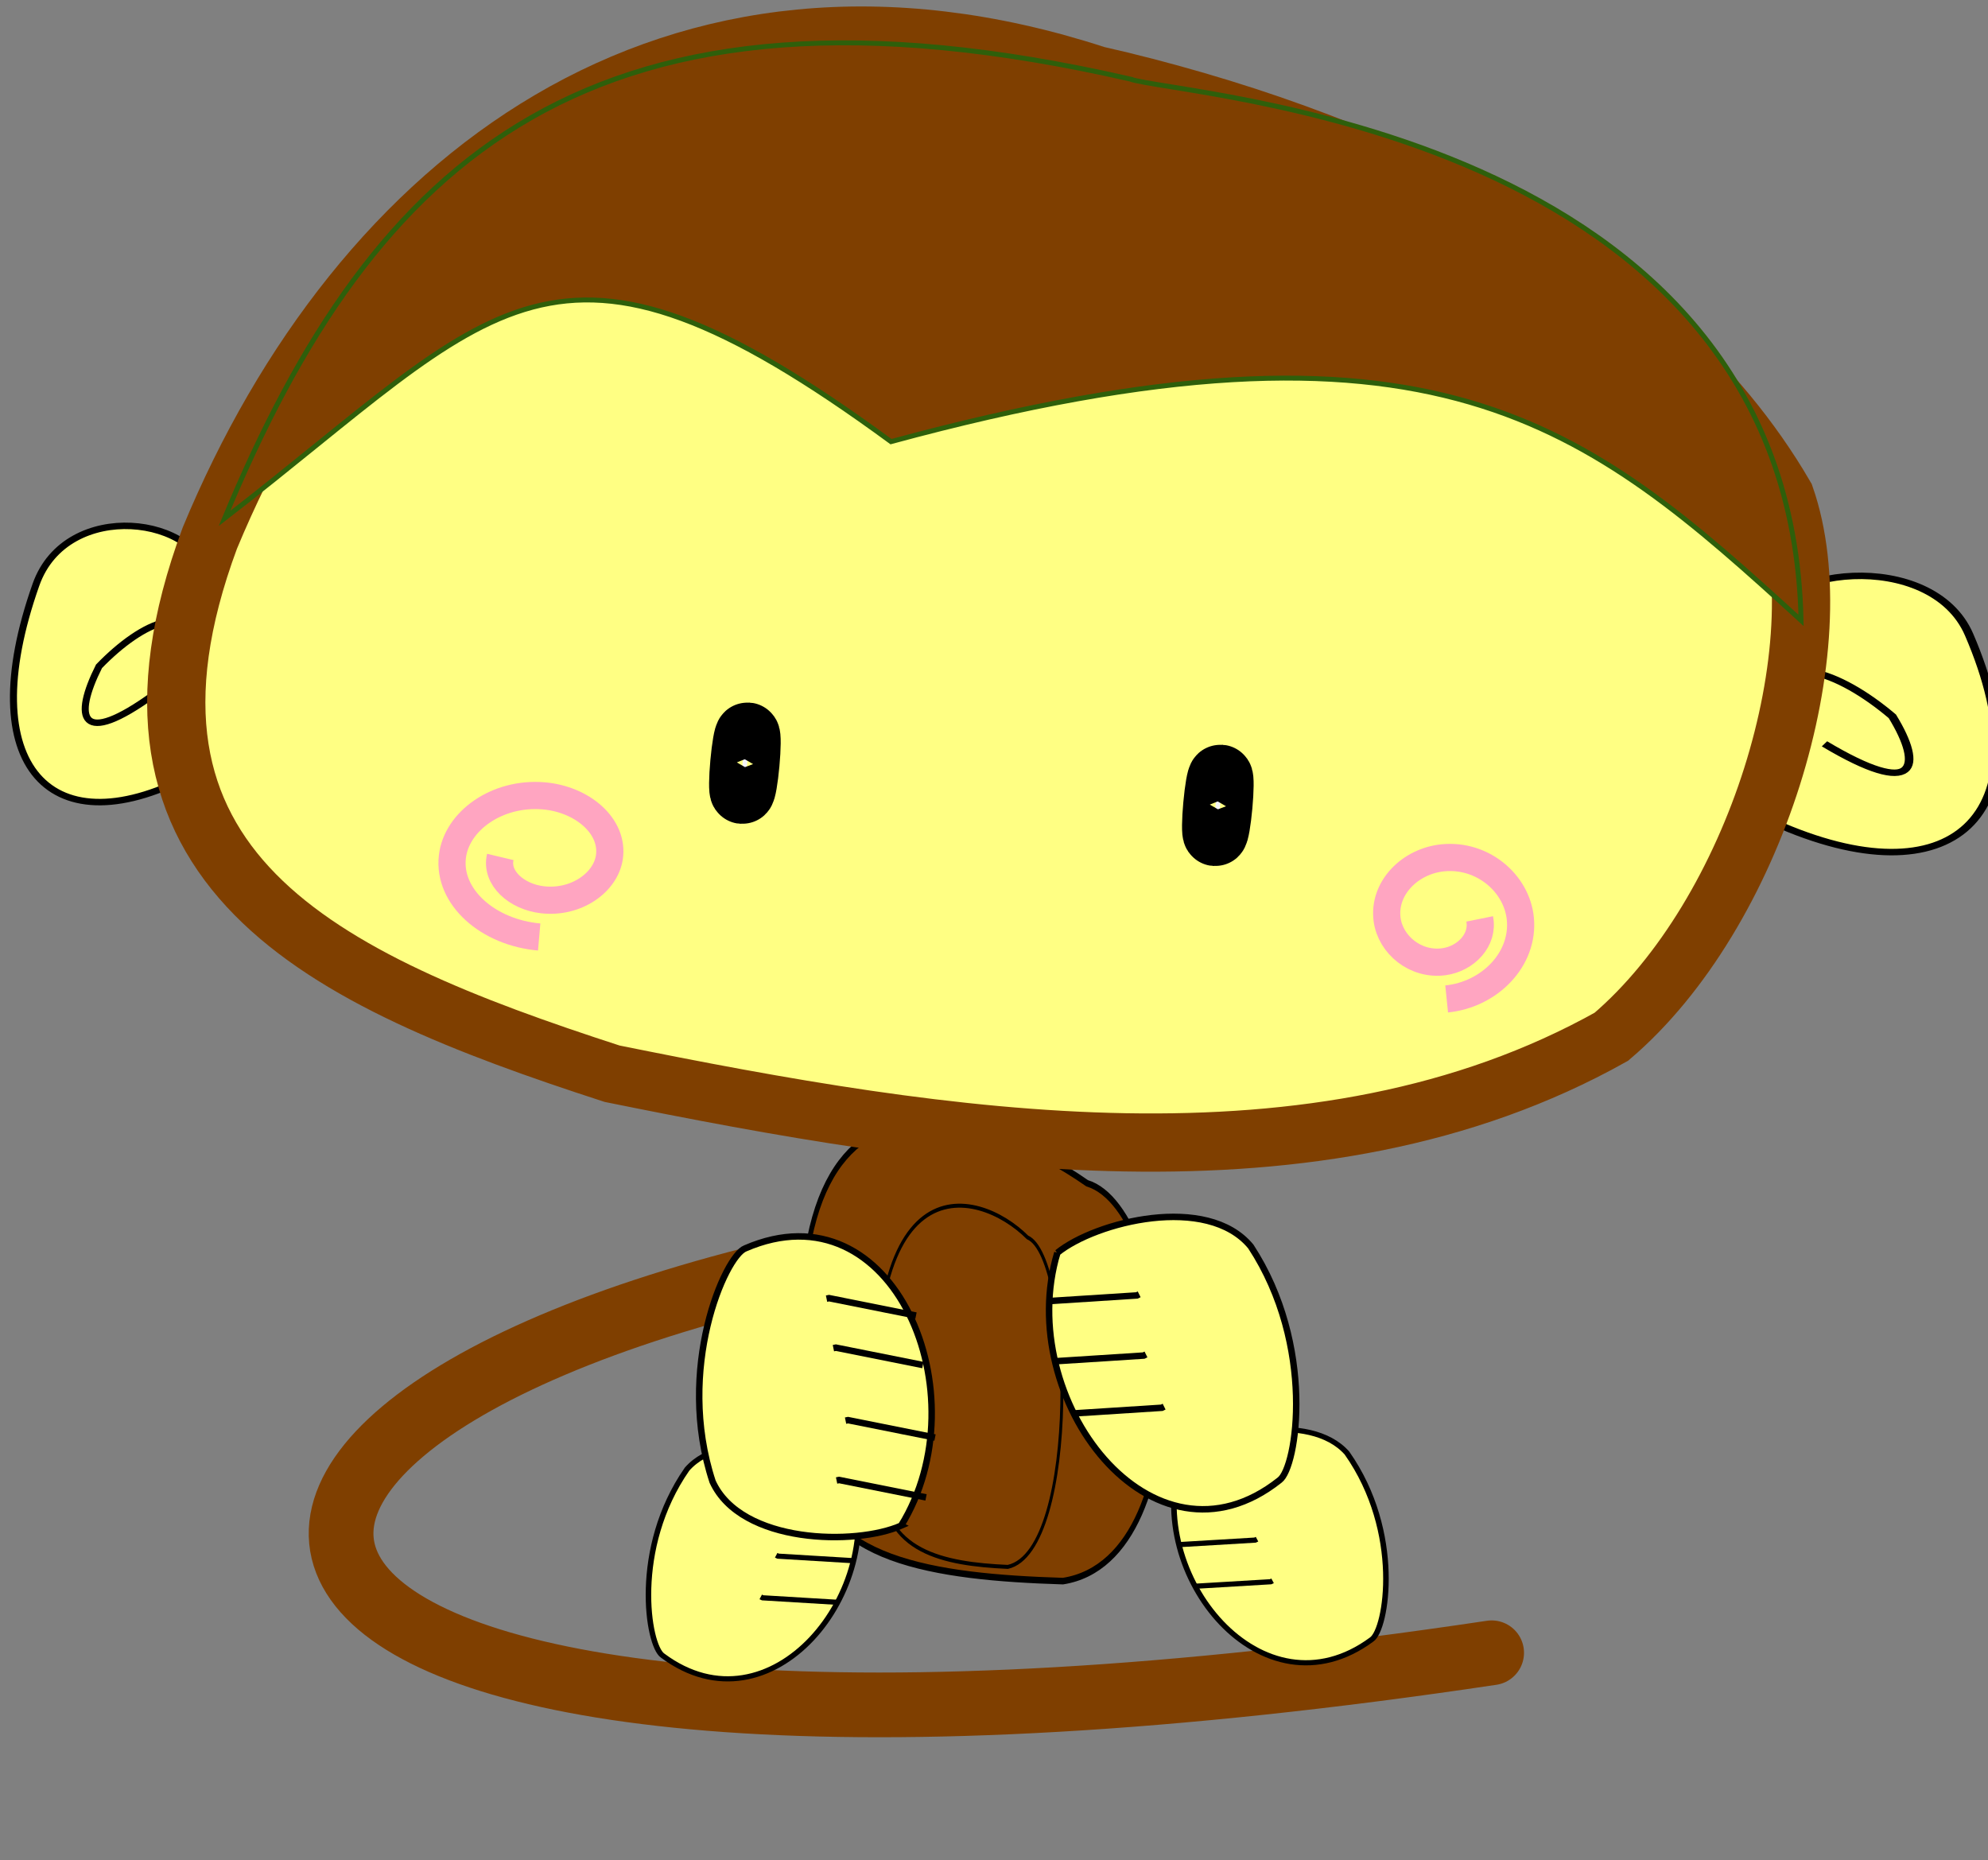 <?xml version="1.0"?><svg width="307.21" height="287.457" xmlns="http://www.w3.org/2000/svg" xmlns:xlink="http://www.w3.org/1999/xlink">
 <rect width="100%" height="100%" fill="#808080" stroke="none"/>
 <title>Brown Monkey</title>
 <defs>
  <linearGradient id="linearGradient8148">
   <stop id="stop8150" offset="0" stop-color="black"/>
   <stop offset="0.758" id="stop8154" stop-opacity="0.809" stop-color="black"/>
   <stop id="stop8152" offset="1" stop-opacity="0" stop-color="black"/>
  </linearGradient>
  <linearGradient id="linearGradient6328">
   <stop offset="0" id="stop6330" stop-color="black"/>
   <stop offset="1" id="stop6332" stop-color="white"/>
  </linearGradient>
  <linearGradient id="linearGradient5425">
   <stop offset="0" id="stop5427" stop-color="black"/>
   <stop offset="1" id="stop5429" stop-color="#4f4f4d"/>
  </linearGradient>
  <linearGradient xlink:href="#linearGradient6328" id="linearGradient6334" x1="150.433" y1="260.833" x2="206.512" y2="266.28" gradientUnits="userSpaceOnUse" gradientTransform="translate(-0.433,1.524)"/>
  <linearGradient xlink:href="#linearGradient6328" id="linearGradient6338" gradientUnits="userSpaceOnUse" gradientTransform="matrix(-1.149,0,0,1.149,577.866,-45.435)" x1="176.722" y1="263.849" x2="206.512" y2="266.28"/>
  <linearGradient xlink:href="#linearGradient5425" id="linearGradient6356" gradientUnits="userSpaceOnUse" x1="156.16" y1="348.735" x2="420" y2="348.735"/>
  <linearGradient xlink:href="#linearGradient6328" id="linearGradient7262" x1="167.276" y1="600.757" x2="232.31" y2="589.787" gradientUnits="userSpaceOnUse"/>
  <linearGradient xlink:href="#linearGradient5425" id="linearGradient9040" x1="29.336" y1="653.272" x2="53.473" y2="676.387" gradientUnits="userSpaceOnUse"/>
  <linearGradient xlink:href="#linearGradient5425" id="linearGradient10825" gradientUnits="userSpaceOnUse" x1="29.336" y1="653.272" x2="53.473" y2="676.387"/>
  <linearGradient xlink:href="#linearGradient6328" id="linearGradient10827" gradientUnits="userSpaceOnUse" x1="167.276" y1="600.757" x2="232.31" y2="589.787"/>
  <linearGradient xlink:href="#linearGradient6328" id="linearGradient10839" gradientUnits="userSpaceOnUse" gradientTransform="translate(-0.433,1.524)" x1="150.433" y1="260.833" x2="206.512" y2="266.28"/>
  <linearGradient xlink:href="#linearGradient6328" id="linearGradient10841" gradientUnits="userSpaceOnUse" gradientTransform="matrix(-1.149,0,0,1.149,577.866,-45.435)" x1="176.722" y1="263.849" x2="206.512" y2="266.28"/>
  <linearGradient xlink:href="#linearGradient5425" id="linearGradient10843" gradientUnits="userSpaceOnUse" x1="156.16" y1="348.735" x2="420" y2="348.735"/>
  <linearGradient xlink:href="#linearGradient6328" id="linearGradient10868" gradientUnits="userSpaceOnUse" gradientTransform="translate(-0.433,1.524)" x1="150.433" y1="260.833" x2="206.512" y2="266.28"/>
  <linearGradient xlink:href="#linearGradient6328" id="linearGradient10870" gradientUnits="userSpaceOnUse" gradientTransform="matrix(-1.149,0,0,1.149,577.866,-45.435)" x1="176.722" y1="263.849" x2="206.512" y2="266.28"/>
  <linearGradient xlink:href="#linearGradient5425" id="linearGradient10872" gradientUnits="userSpaceOnUse" x1="156.16" y1="348.735" x2="420" y2="348.735"/>
  <linearGradient xlink:href="#linearGradient6328" id="linearGradient10895" gradientUnits="userSpaceOnUse" gradientTransform="translate(-0.433,1.524)" x1="150.433" y1="260.833" x2="206.512" y2="266.28"/>
  <linearGradient xlink:href="#linearGradient6328" id="linearGradient10897" gradientUnits="userSpaceOnUse" gradientTransform="matrix(-1.149,0,0,1.149,577.866,-45.435)" x1="176.722" y1="263.849" x2="206.512" y2="266.28"/>
  <linearGradient xlink:href="#linearGradient8148" id="linearGradient19066" gradientUnits="userSpaceOnUse" gradientTransform="translate(-0.799,0.7)" x1="492.599" y1="438.907" x2="684.305" y2="438.907"/>
  <linearGradient xlink:href="#linearGradient5425" id="linearGradient19068" gradientUnits="userSpaceOnUse" x1="29.336" y1="653.272" x2="53.473" y2="676.387"/>
  <linearGradient xlink:href="#linearGradient6328" id="linearGradient19070" gradientUnits="userSpaceOnUse" x1="167.276" y1="600.757" x2="232.31" y2="589.787"/>
  <linearGradient xlink:href="#linearGradient6328" id="linearGradient19072" gradientUnits="userSpaceOnUse" gradientTransform="translate(29.567,-11.177)" x1="150.433" y1="260.833" x2="206.512" y2="266.28"/>
  <linearGradient xlink:href="#linearGradient6328" id="linearGradient19074" gradientUnits="userSpaceOnUse" gradientTransform="matrix(-1.149,0,0,1.149,607.866,-58.136)" x1="176.722" y1="263.849" x2="206.512" y2="266.28"/>
  <linearGradient xlink:href="#linearGradient8148" id="linearGradient27103" gradientUnits="userSpaceOnUse" gradientTransform="translate(-0.799,0.7)" x1="492.599" y1="438.907" x2="684.305" y2="438.907"/>
 </defs>
 <g>
  <title>Layer 1</title>
  <g id="layer2">
   <path d="m121.624,196.366c-113.815,26.879 -92.729,89.192 108.884,59.038" id="path4173" stroke-miterlimit="4" stroke-linecap="round" stroke-width="10" stroke="#7f3f00" fill-rule="evenodd" fill-opacity="0.75" fill="none"/>
   <g id="g16370" transform="matrix(0.988,0.415,-0.45,0.91,174.064,-113.819) " fill="#ffff83">
    <path id="path12812" d="m-1.361,286.66c23.237,6.56 30.57,-9.217 14.559,-33.907c-7.68,-11.842 -25.449,-4.197 -23.97,5.874" stroke-width="1px" stroke="#000000" fill-rule="evenodd" fill="#ffff83"/>
    <path d="m1.229,273.401c12.576,5.45 12.136,0.555 6.563,-6.144c-7.693,-5.077 -16.342,-7.084 -14.864,2.987" id="path16368" stroke-width="1px" stroke="#000000" fill-rule="evenodd" fill="#ffff83"/>
   </g>
   <g transform="matrix(-1.05,0.257,0.28,0.966,1276.45,-54.484) " id="g3434" fill="#ffff83">
    <path d="m1152.961,-126.78c23.237,6.56 30.57,-9.217 14.559,-33.907c-7.68,-11.842 -25.449,-4.197 -23.97,5.874" id="path3436" stroke-width="1px" stroke="#000000" fill-rule="evenodd" fill="#ffff83"/>
    <path id="path3438" d="m1155.551,-140.038c12.576,5.45 12.135,0.555 6.563,-6.144c-7.693,-5.077 -16.342,-7.084 -14.864,2.987" stroke-width="1px" stroke="#000000" fill-rule="evenodd" fill="#ffff83"/>
   </g>
   <g id="g3290" transform="matrix(1.279,0.257,-0.341,0.966,150.379,-47.035) " fill="#ffff83">
    <path id="path3292" d="m135.204,144.277c23.237,6.56 30.57,-9.217 14.559,-33.907c-7.68,-11.842 -25.449,-4.197 -23.97,5.874" stroke-width="1px" stroke="#000000" fill-rule="evenodd" fill="#ffff83"/>
    <path d="m137.794,131.019c12.576,5.45 12.136,0.555 6.563,-6.144c-7.693,-5.077 -16.342,-7.084 -14.864,2.987" id="path3294" stroke-width="1px" stroke="#000000" fill-rule="evenodd" fill="#ffff83"/>
   </g>
   <path d="m166.254,9.095c0,0 0,0 0,0c-65.461,-21.308 -113.875,15.99 -136.941,71.595c-18.969,51.169 16.976,68.093 62.171,82.749c51.185,10.362 108.799,19.818 154.418,-5.712c22.28,-18.986 34.959,-60.319 26.854,-83.529c-20.943,-36.021 -65.737,-55.762 -106.502,-65.103z" id="path2162" stroke-width="0.759px" stroke="#000000" fill-rule="evenodd" fill="#ffff83"/>
   <g id="g6270" transform="matrix(0.938,0,0,1.289,121.326,-200.405) ">
    <path id="path3195" d="m4.565,330.719c0.525,11.805 20.012,13.825 41.208,14.304c23.591,-2.693 18.849,-44.411 3.982,-47.697c-16.204,-8.212 -55.898,-20.791 -45.189,33.392z" stroke-width="0.789px" stroke="#000000" fill-rule="evenodd" fill="#7f3f00"/>
    <path d="m15.927,332.961c0.265,8.547 10.084,10.01 20.764,10.357c11.888,-1.95 10.739,-37.12 3.248,-39.499c-8.165,-5.945 -29.408,-10.087 -24.012,29.143z" id="path4309" stroke-width="0.477px" stroke="#000000" fill-rule="evenodd" fill="#7f3f00"/>
   </g>
   <path id="path2284" d="m169.358,11.578c0,0 0,0 0,0c-65.461,-21.308 -113.875,15.99 -136.941,71.595c-18.969,51.169 16.976,68.093 62.171,82.749c51.185,10.362 108.799,19.818 154.418,-5.712c22.28,-18.986 34.959,-60.319 26.854,-83.529c-20.943,-36.021 -65.737,-55.762 -106.502,-65.103z" stroke-miterlimit="4" stroke-width="9" stroke="#7f3f00" fill-rule="evenodd" fill="#ffff83"/>
   <path id="path3460" d="m174.565,12.196c-83.145,-19.016 -116.805,12.306 -139.871,67.911c42.211,-32.593 50.37,-50.475 102.995,-11.86c84.045,-22.796 107.39,-2.707 140.632,27.625c-1.564,-76.255 -96.177,-80.971 -103.757,-83.675z" stroke-width="0.759px" stroke="#2e5f0b" fill-rule="evenodd" fill="#7f3f00"/>
   <path d="m77.312,132.423c-0.771,3.239 2.512,6.159 6.519,6.618c5.158,0.591 9.724,-2.613 10.332,-6.532c0.748,-4.82 -4.174,-9.042 -10.197,-9.53c-7.178,-0.582 -13.419,3.911 -14.058,9.406c-0.728,6.257 5.566,11.729 13.415,12.408" id="path3176" stroke-miterlimit="3.5" stroke-width="4.2" stroke="#ffa5c1" fill-rule="evenodd" fill-opacity="0.75" fill="none"/>
   <path id="path2203" d="m228.656,141.998c0.655,3.239 -2.133,6.159 -5.534,6.618c-4.378,0.591 -8.254,-2.613 -8.771,-6.532c-0.635,-4.82 3.544,-9.042 8.656,-9.53c6.093,-0.582 11.391,3.911 11.934,9.406c0.618,6.257 -4.725,11.729 -11.388,12.408" stroke-miterlimit="3.5" stroke-width="4.2" stroke="#ffa5c1" fill-rule="evenodd" fill-opacity="0.75" fill="none"/>
   <path id="path14586" d="m115.464,117.963c-0.22,2.417 -0.557,4.363 -0.753,4.348c-0.196,-0.015 -0.176,-1.986 0.044,-4.403c0.22,-2.417 0.557,-4.363 0.753,-4.348c0.196,0.015 0.176,1.986 -0.044,4.403z" stroke-dashoffset="0" stroke-miterlimit="4" stroke-linejoin="round" stroke-linecap="round" stroke-width="10" stroke="#000000" fill-rule="nonzero" fill="#f4f4f6"/>
   <path d="m188.549,124.482c-0.22,2.417 -0.557,4.363 -0.753,4.348c-0.196,-0.015 -0.176,-1.986 0.044,-4.403c0.22,-2.417 0.557,-4.363 0.753,-4.348c0.196,0.015 0.176,1.986 -0.044,4.403z" id="path14588" stroke-dashoffset="0" stroke-miterlimit="4" stroke-linejoin="round" stroke-linecap="round" stroke-width="10" stroke="#000000" fill-rule="nonzero" fill="#f4f4f6"/>
   <g id="g6284" transform="matrix(-0.85,0,0,0.798,1341.658,178.516) ">
    <path id="path6286" d="m1423.618,61.754c-6.793,22.624 14.708,50.733 34.34,35.139c2.703,-1.962 5.592,-20.768 -4.447,-36.106c-6.736,-8.182 -23.971,-3.829 -29.894,0.967z" stroke-miterlimit="4" stroke="#000000" fill-rule="evenodd" fill="#ffff83"/>
    <path id="path6288" d="m1422.233,69.227l13.675,-0.877l0.351,-0.175" stroke-width="1px" stroke="#000000" fill-rule="evenodd" fill-opacity="0.75" fill="none"/>
    <path d="m1423.284,78.519l13.675,-0.877l0.351,-0.175" id="path6290" stroke-width="1px" stroke="#000000" fill-rule="evenodd" fill-opacity="0.75" fill="none"/>
    <path d="m1426.09,86.583l13.675,-0.877l0.351,-0.175" id="path6292" stroke-width="1px" stroke="#000000" fill-rule="evenodd" fill-opacity="0.75" fill="none"/>
   </g>
   <g id="g4301" transform="matrix(-0.552,-0.834,0.834,-0.552,580.145,1592.038) ">
    <g transform="matrix(0.749,-0.663,0.663,0.749,-244.123,665.353) " id="g10147">
     <path id="path7116" d="m1399.904,859.347c-6.793,22.624 14.708,50.733 34.34,35.139c2.703,-1.962 5.592,-20.768 -4.447,-36.106c-6.736,-8.182 -23.971,-3.829 -29.894,0.967z" stroke-miterlimit="4" stroke="#000000" fill-rule="evenodd" fill="#ffff83"/>
     <path id="path7122" d="m1403.077,884.176l13.675,-0.877l0.351,-0.175" stroke-width="1px" stroke="#000000" fill-rule="evenodd" fill-opacity="0.75" fill="none"/>
    </g>
    <path d="m1375.669,386.482l9.659,-9.719l0.146,-0.364" id="path7118" stroke-width="1px" stroke="#000000" fill-rule="evenodd" fill-opacity="0.75" fill="none"/>
    <path id="path7120" d="m1382.615,392.743l9.659,-9.719l0.146,-0.364" stroke-width="1px" stroke="#000000" fill-rule="evenodd" fill-opacity="0.75" fill="none"/>
    <path id="path7103" d="m1399.953,400.695l9.66,-9.719l0.146,-0.364" stroke-width="1px" stroke="#000000" fill-rule="evenodd" fill-opacity="0.75" fill="none"/>
   </g>
   <g transform="matrix(0.858,0,0,0.798,224.321,176.033) " id="g6274">
    <path d="m-48.74,61.754c-6.793,22.624 14.708,50.733 34.34,35.139c2.703,-1.962 5.592,-20.768 -4.447,-36.106c-6.736,-8.182 -23.971,-3.829 -29.894,0.967z" id="path6276" stroke-miterlimit="4" stroke="#000000" fill-rule="evenodd" fill="#ffff83"/>
    <path d="m-50.125,69.227l13.675,-0.877l0.351,-0.175" id="path6278" stroke-width="1px" stroke="#000000" fill-rule="evenodd" fill-opacity="0.75" fill="none"/>
    <path id="path6280" d="m-49.073,78.519l13.675,-0.877l0.351,-0.175" stroke-width="1px" stroke="#000000" fill-rule="evenodd" fill-opacity="0.75" fill="none"/>
    <path id="path6282" d="m-46.268,86.583l13.675,-0.877l0.351,-0.175" stroke-width="1px" stroke="#000000" fill-rule="evenodd" fill-opacity="0.75" fill="none"/>
   </g>
   <g id="g10122">
    <path id="path6128" d="m163.397,193.589c-6.793,22.624 14.708,50.733 34.34,35.139c2.703,-1.962 5.592,-20.768 -4.447,-36.106c-6.736,-8.182 -23.971,-3.829 -29.894,0.967z" stroke-miterlimit="4" stroke="#000000" fill-rule="evenodd" fill="#ffff83"/>
    <path id="path7099" d="m162.011,201.061l13.675,-0.877l0.351,-0.175" stroke-width="1px" stroke="#000000" fill-rule="evenodd" fill-opacity="0.75" fill="none"/>
    <path d="m163.063,210.353l13.675,-0.877l0.351,-0.175" id="path7101" stroke-width="1px" stroke="#000000" fill-rule="evenodd" fill-opacity="0.75" fill="none"/>
    <path d="m165.868,218.418l13.675,-0.877l0.351,-0.175" id="path7105" stroke-width="1px" stroke="#000000" fill-rule="evenodd" fill-opacity="0.75" fill="none"/>
   </g>
  </g>
  <g id="layer1"/>
 </g>
</svg>